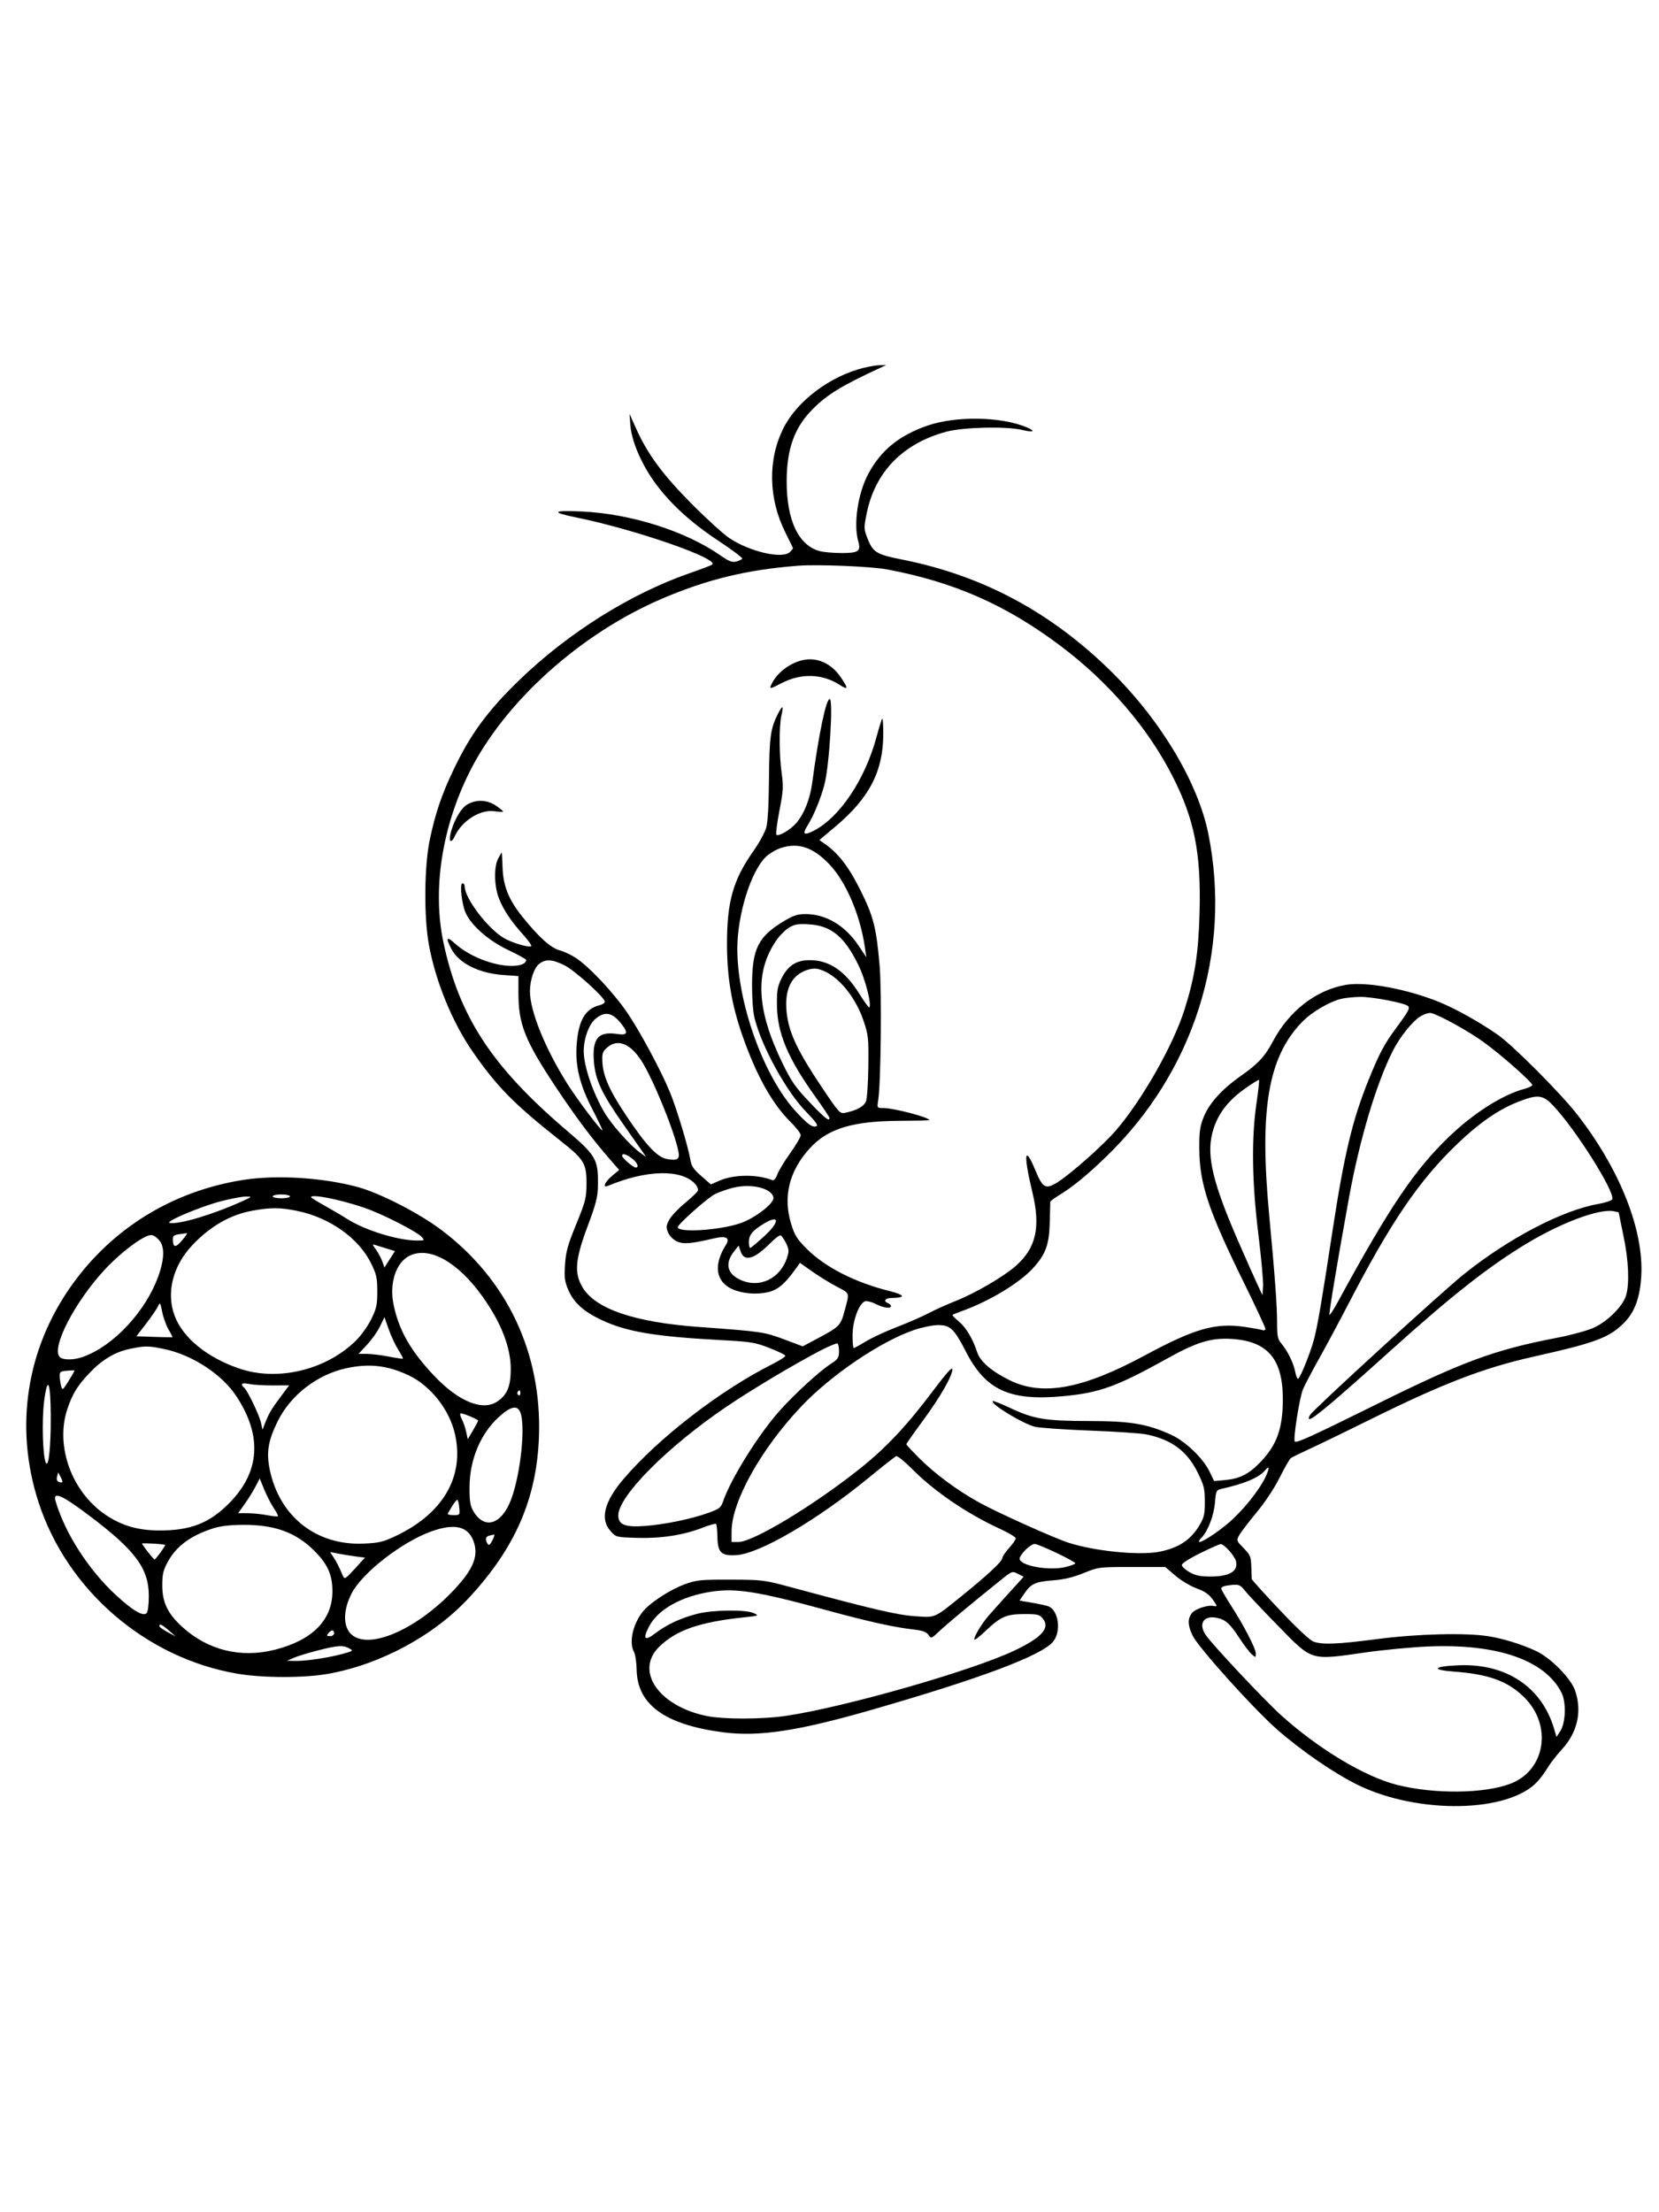 <svg xmlns="http://www.w3.org/2000/svg" width="864" height="1152" viewBox="0 0 864 1152" version="1.1">
	<path d="M 449.916 191.522 C 432.498 195.751, 415.224 208.689, 408.069 222.863 C 399.777 239.289, 400.144 259.604, 409.053 277.370 C 411.224 281.698, 413 285.379, 413 285.549 C 413 285.718, 412.293 286.564, 411.429 287.429 C 407.627 291.230, 390.802 287.433, 380 280.336 C 376.975 278.349, 368.178 270.372, 360.450 262.611 C 345.332 247.427, 337.267 236.524, 331.298 223.198 L 327.850 215.500 328.312 221.548 C 328.909 229.368, 333.675 240.795, 340.259 250.191 C 348.159 261.467, 359.366 271.867, 373.996 281.497 C 381.180 286.227, 386.825 290.475, 386.539 290.937 C 386.253 291.400, 384.830 292.077, 383.377 292.441 C 381.295 292.964, 379.546 292.274, 375.118 289.180 C 357.070 276.571, 328.403 267.497, 303 266.354 C 287.672 265.664, 286.645 266.717, 300 269.434 C 331.135 275.767, 375.743 291.326, 370.760 294.115 C 369.875 294.610, 364.544 296.618, 358.913 298.578 C 328.296 309.236, 295.970 329.524, 270.617 353.995 C 254.031 370.004, 245.035 382.260, 236.118 401 C 230.037 413.778, 226.840 423.181, 223.880 437 C 220.942 450.716, 220.695 477.424, 223.373 492 C 226.894 511.167, 235.514 532.237, 246.101 547.551 C 258.793 565.912, 267.731 574.974, 292.223 594.316 C 304.222 603.792, 305.498 605.932, 305.447 616.500 C 305.411 623.820, 304.956 625.606, 300.096 637.500 C 295.665 648.344, 294.698 651.830, 294.265 658.520 C 293.824 665.352, 294.080 667.315, 295.993 671.762 C 298.830 678.356, 303.849 682.903, 313.167 687.323 C 326.245 693.525, 341.060 696.014, 376 697.880 C 391.016 698.682, 393.242 699.049, 400.750 701.953 C 405.288 703.709, 409 705.557, 409 706.060 C 409 706.563, 405.774 708.599, 401.832 710.585 C 375.012 724.091, 342.845 748.950, 324.775 770.135 C 314.692 781.956, 312.391 791.047, 317.916 797.234 C 320.828 800.495, 320.847 800.500, 331.785 800.835 C 344.309 801.218, 356.090 799.384, 365.967 795.513 C 369.476 794.138, 372.606 793.272, 372.923 793.589 C 373.240 793.906, 373.553 796.839, 373.617 800.107 C 373.784 808.578, 375.571 810.324, 383.554 809.816 C 395.700 809.042, 425.679 791.498, 452.500 769.468 C 459.650 763.596, 466.044 758.572, 466.708 758.304 C 467.373 758.037, 470.973 760.905, 474.708 764.678 C 486.485 776.575, 503.434 788.153, 520.684 796.085 C 525.258 798.188, 529 800.437, 529 801.083 C 529 801.729, 527.425 804.001, 525.500 806.132 C 523.575 808.262, 522 810.634, 522 811.403 C 522 813.050, 514.243 820.283, 501.015 830.970 C 486.244 842.904, 487.424 842.395, 476.313 841.614 C 467.078 840.965, 454.281 837.962, 411 826.288 C 398.032 822.790, 396.831 822.645, 380.500 822.593 C 365.162 822.544, 362.865 822.765, 357 824.862 C 348.904 827.756, 338.140 834.817, 334.449 839.656 C 329.423 846.246, 327.529 855.469, 330.207 860.316 C 330.871 861.517, 331.478 865.650, 331.556 869.500 C 331.924 887.693, 346.285 898.102, 376.500 902.075 C 395.131 904.525, 415.464 901.463, 453.764 890.439 C 510.649 874.065, 542.294 862.193, 548.404 854.932 C 552.899 849.590, 551.278 838.220, 545.761 836.393 C 544.517 835.981, 540.680 835.162, 537.234 834.572 L 530.968 833.500 533.503 829.775 C 536.971 824.678, 539.220 823.656, 548.500 822.953 C 554.102 822.528, 558.846 821.395, 564.326 819.173 C 572.073 816.032, 572.324 816, 589.494 816 L 606.837 816 612.141 820.527 C 615.058 823.017, 620.061 826.009, 623.259 827.175 C 628.489 829.082, 630.556 830.822, 633.337 835.657 C 633.772 836.412, 633.359 836.645, 632.148 836.329 C 629.134 835.540, 622.194 837.884, 620.537 840.251 C 618.445 843.238, 618.607 846.556, 621.095 851.696 C 624.144 857.994, 652.930 889.970, 665.250 900.745 C 678.114 911.995, 695.398 923.826, 707.500 929.665 C 738.998 944.863, 785.664 943.947, 800.593 927.838 C 802.294 926.002, 804.741 922.700, 806.031 920.500 C 807.321 918.300, 810.674 913.986, 813.483 910.914 C 821.555 902.086, 823.992 891.242, 820.333 880.428 C 818.160 874.008, 807.706 863.384, 800 859.766 C 792.561 856.273, 782.852 853.271, 775 852.037 C 763.190 850.180, 738.130 850.821, 717.500 853.507 C 696.592 856.228, 688.887 856.554, 684.181 854.913 C 682.230 854.233, 675.627 848.073, 666.532 838.449 C 658.539 829.992, 651.962 822.718, 651.916 822.286 C 651.870 821.854, 651.758 818.934, 651.666 815.798 C 651.516 810.637, 651.136 809.723, 647.663 806.166 C 643.881 802.294, 643.849 802.196, 645.431 799.369 C 646.313 797.791, 650.389 792.450, 654.488 787.500 C 658.925 782.142, 663.780 774.801, 666.484 769.361 C 668.983 764.335, 671.584 759.810, 672.264 759.306 C 672.944 758.803, 677.325 756.649, 682 754.519 C 686.675 752.390, 700.625 745.628, 713 739.493 C 751.150 720.579, 772.492 712.347, 798.500 706.513 C 831.363 699.141, 838.122 696.602, 845.965 688.680 C 851.343 683.249, 854.088 675.747, 854.755 664.659 C 856.198 640.697, 843.651 608.960, 821.462 580.443 C 812.818 569.334, 787.882 544.302, 780 538.821 C 770.638 532.312, 758.499 525.505, 750.006 522.002 C 733.052 515.011, 711.444 511.004, 700.806 512.877 C 685.295 515.610, 671.399 526.392, 662.943 542.259 C 658.679 550.258, 655.220 553.978, 646.116 560.358 C 636.311 567.229, 629.732 574.540, 626.822 581.798 C 624.932 586.514, 624.545 589.316, 624.586 598 C 624.673 616.422, 629.221 630.101, 647.895 668.095 C 654.003 680.523, 659 691.259, 659 691.952 C 659 692.646, 658.369 692.972, 657.598 692.676 C 656.827 692.380, 652.588 691.610, 648.177 690.965 C 632.988 688.745, 622.144 691.844, 596.239 705.813 C 563.694 723.362, 542.849 727.177, 525.746 718.715 C 516.401 714.092, 510.474 708.986, 508.936 704.234 C 506.673 697.245, 503.077 691.209, 499.340 688.129 C 497.289 686.438, 495.811 684.898, 496.056 684.705 C 496.300 684.512, 498.750 683.534, 501.500 682.530 C 515.542 677.404, 530.835 668.157, 537.840 660.557 C 544.566 653.261, 546.407 648.266, 546.709 636.500 C 546.850 631, 546.974 626.201, 546.983 625.836 C 546.992 625.470, 549.362 623.728, 552.250 621.964 C 558.747 617.996, 566.271 611.816, 575.848 602.584 C 621.693 558.386, 641.572 495.947, 629.361 434.500 C 624.066 407.856, 604.724 375.374, 579.044 350 C 547.587 318.918, 511.988 299.795, 470 291.424 C 456.071 288.647, 454.577 287.695, 451.502 279.644 C 449.903 275.457, 449.894 274.597, 451.371 267.322 C 455.755 245.733, 470.251 230.879, 492.856 224.813 C 501.735 222.430, 524.103 221.912, 532.383 223.897 C 538.385 225.336, 539.599 224.566, 534.612 222.482 C 521.233 216.892, 497.796 216.519, 482.956 221.660 C 468.256 226.752, 458.720 234.544, 452.188 246.799 C 446.768 256.967, 444.401 272.937, 446.980 281.929 C 448.455 287.072, 447.098 288.001, 438.128 287.994 C 433.932 287.991, 428.826 287.524, 426.781 286.956 C 415.778 283.900, 409.654 270.836, 409.692 250.500 C 409.722 233.712, 413.796 222.490, 423.314 212.972 C 430.853 205.433, 438.420 200.802, 458 191.747 L 461.500 190.128 458.500 190.147 C 456.850 190.158, 452.987 190.777, 449.916 191.522 M 415.500 294.609 C 388.887 296.717, 368.662 301.602, 345.143 311.603 C 302.468 329.751, 262.865 365.335, 244.535 402 C 230.076 430.921, 225.116 463.454, 230.974 490.939 C 239.159 529.344, 256.213 555.420, 294.595 588.217 C 310.611 601.902, 311.602 603.629, 311.396 617.500 C 311.309 623.343, 310.426 626.813, 306.052 638.500 C 299.564 655.835, 298.956 662.837, 303.298 670.245 C 309.941 681.582, 330.326 688.554, 364 691.009 C 396.628 693.388, 398.020 693.590, 408.281 697.438 L 418.062 701.107 425.791 696.989 C 436.995 691.019, 437.776 690.256, 439.611 683.500 C 442.542 672.710, 442.823 673.713, 435.832 670.037 C 432.349 668.207, 426.602 664.666, 423.060 662.169 L 416.620 657.628 414.560 660.511 C 408.628 668.813, 404.929 671.873, 399.450 673.010 C 393.456 674.255, 386.208 673.558, 381.223 671.258 C 372.693 667.323, 371.498 658.668, 378.048 648.275 C 380.386 644.565, 378.184 643.377, 371.773 644.890 C 359.811 647.712, 355.849 648.022, 352.436 646.403 C 350.568 645.516, 348.643 643.552, 347.911 641.786 C 346.805 639.115, 346.891 638.246, 348.569 635.156 C 349.631 633.199, 353.268 629.327, 356.651 626.549 C 360.034 623.772, 363.085 620.868, 363.429 620.095 C 363.777 619.315, 363.086 617.656, 361.878 616.370 C 354.709 608.739, 336.538 609.186, 316.750 617.480 C 313.598 618.801, 314.815 615.655, 318.726 612.372 L 322.451 609.244 317.476 603.524 C 308.325 593.005, 299.797 581.623, 289.765 566.542 C 273.404 541.944, 270 533.456, 270 517.249 L 270 508.286 262.250 507.742 C 249.287 506.832, 238.861 501.569, 234.991 493.982 C 232.003 488.125, 232.565 487.375, 236.964 491.349 C 244.308 497.983, 257.017 503, 266.482 503 C 271.131 503, 274 501.803, 274 499.864 C 274 499.459, 269.795 497.136, 264.656 494.701 C 254.630 489.952, 245.789 482.289, 242.613 475.596 C 240.518 471.181, 239.259 460, 240.858 460 C 241.486 460, 242 460.703, 242 461.562 C 242 467.753, 254.057 483.619, 262.500 488.538 C 266.795 491.040, 275.698 493.635, 276.666 492.667 C 276.990 492.343, 275.122 489.706, 272.515 486.806 C 265.991 479.549, 262.036 473.600, 259.769 467.633 C 257.351 461.269, 257.181 451.484, 259.414 447.166 C 260.315 445.425, 261.152 444.002, 261.276 444.004 C 261.399 444.006, 261.597 447.323, 261.716 451.375 C 262.005 461.249, 264.848 468.439, 271.969 477.297 C 280.597 488.031, 286.876 493.675, 291.559 494.907 C 293.792 495.494, 297.617 497.307, 300.059 498.936 C 306.788 503.423, 319.064 516.427, 326.080 526.500 C 332.794 536.139, 344.052 557.001, 348.953 568.886 C 352.335 577.088, 358.447 597.314, 359.488 603.749 C 360.046 607.196, 361.124 608.828, 365.200 612.393 L 370.224 616.789 374.458 614.916 C 382.117 611.528, 394.023 611.385, 402.352 614.582 C 403.065 614.855, 404.110 613.586, 404.843 611.556 C 405.539 609.633, 408.559 604.644, 411.554 600.469 C 414.549 596.294, 417 592.101, 417 591.152 C 417 590.202, 414.719 587.192, 411.932 584.462 C 402.231 574.964, 393.831 559.923, 386.559 539.031 C 381.069 523.260, 378.661 509.001, 378.616 492 C 378.557 469.621, 381.764 458.234, 392.363 443.194 C 395.348 438.959, 398.359 433.470, 399.055 430.997 C 399.862 428.127, 400.379 418.904, 400.483 405.500 C 400.651 383.914, 401.297 379.259, 405.174 371.659 C 407.574 366.955, 408.191 367.254, 406.969 372.528 C 405.708 377.967, 405.771 393.215, 407.093 402.678 C 408.058 409.579, 407.919 411.881, 405.908 422.231 C 404.655 428.684, 403.956 434.289, 404.354 434.688 C 405.443 435.776, 411.809 432.014, 414.740 428.550 C 418.873 423.663, 421.885 415.996, 423.027 407.449 C 426.389 382.288, 430.212 364, 432.110 364 C 434.041 364, 431.925 398.644, 429.398 408.395 C 427.476 415.810, 423.726 424.890, 420.424 430.120 C 417.688 434.455, 418.745 435.217, 423.842 432.582 C 437.277 425.634, 450.431 406.044, 456.385 384.117 C 457.786 378.956, 459.173 374.494, 459.467 374.200 C 459.760 373.907, 460 377.472, 460 382.123 C 460 401.511, 452.820 415.473, 435.233 430.283 L 426.722 437.450 429.611 439.469 C 436.636 444.378, 441.945 451.267, 447.960 463.279 C 454.909 477.158, 456.406 483.016, 458.112 503 C 459.260 516.438, 458.770 563.788, 457.391 572.750 C 456.737 576.997, 456.739 577, 459.921 577 C 465.455 577, 484 581.858, 484 583.308 C 484 583.462, 477.137 583.619, 468.750 583.657 C 444.081 583.768, 431.144 587.694, 421.795 597.905 C 411.071 609.618, 407.696 623.055, 411.954 637.076 C 413.873 643.394, 414.974 645.156, 420.332 650.498 C 429.723 659.861, 445.272 667.793, 462.902 672.214 C 471.487 674.368, 471.993 675.762, 464.250 675.930 C 460.898 676.002, 459.851 677.622, 462.500 678.638 C 463.325 678.955, 464 679.616, 464 680.107 C 464 681.629, 460.104 681.093, 456.018 679.009 C 453.872 677.914, 451.362 677.307, 450.442 677.661 C 447.314 678.861, 444.020 687.869, 444.010 695.250 C 444.004 698.962, 444.279 702, 444.619 702 C 444.960 702, 447.820 700.432, 450.976 698.515 C 454.131 696.598, 461.390 693.232, 467.106 691.036 C 472.823 688.839, 480.200 685.620, 483.500 683.882 C 486.800 682.143, 493.274 679.228, 497.886 677.403 C 507.850 673.460, 522.708 664.779, 529.034 659.206 C 539.585 649.909, 542.030 639.118, 537.693 621 C 532.891 600.945, 533.535 595.717, 539.137 609.272 C 543.063 618.770, 544.545 619.575, 550.821 615.613 C 557.736 611.248, 574.494 596.380, 581.041 588.802 C 594.636 573.067, 610.925 544.463, 616.806 526 C 622.246 508.920, 624.185 496.449, 624.736 475 C 625.526 444.275, 622.098 426.865, 610.890 404.686 C 598.005 379.188, 577.462 355.228, 552.250 336.291 C 523.877 314.980, 496.933 303.107, 462 296.521 C 453.695 294.956, 425.677 293.804, 415.500 294.609 M 417.500 343.892 C 411.031 345.559, 404.914 350.251, 402.122 355.684 C 400.387 359.061, 400.598 359.063, 407.079 355.720 C 417.247 350.476, 428.198 350.802, 437.250 356.619 C 441.774 359.526, 441.940 358.747, 438.040 352.921 C 432.943 345.309, 425.204 341.906, 417.500 343.892 M 243.183 419.030 C 239.788 421.100, 235.858 428.225, 234.512 434.750 C 233.732 438.531, 235.181 439.093, 236.762 435.623 C 240.514 427.388, 250.101 421.338, 257.613 422.465 C 260.026 422.826, 262 422.886, 262 422.597 C 262 422.308, 260.321 420.931, 258.268 419.536 C 253.645 416.395, 247.825 416.200, 243.183 419.030 M 406.754 441.549 C 404.144 442.379, 400.512 444.555, 398.683 446.384 C 390.876 454.190, 384 476.518, 384 494.059 C 384 522.543, 397.793 560.781, 414.625 578.961 C 420.823 585.657, 423.120 587.275, 425.257 586.455 C 426.226 586.083, 424.583 583.805, 419.920 579.058 C 409.545 568.496, 396.598 544.964, 392.928 530 C 392.144 526.802, 391.614 519.477, 391.662 512.500 C 391.790 493.830, 394.927 487.673, 408.441 479.565 C 413.214 476.701, 415.402 476, 419.565 476 C 430.088 476, 440.131 481.957, 447.045 492.298 L 451.191 498.500 450.467 493.500 C 447.995 476.427, 440.538 459.011, 431.828 449.968 C 423.354 441.171, 415.857 438.654, 406.754 441.549 M 410.949 483.040 C 408.996 484.209, 405.963 487.269, 404.209 489.839 C 392.988 506.283, 394.005 525.925, 407.515 553.675 C 412.127 563.149, 414.269 566.231, 421.591 573.925 C 429.596 582.336, 432 584.246, 432 582.193 C 432 581.749, 428.632 576.687, 424.515 570.943 C 410.322 551.142, 404.777 537.911, 404.632 523.500 C 404.555 515.819, 404.905 513.767, 407.021 509.501 C 410.335 502.819, 414.685 500, 421.680 500 C 431.893 500, 440.090 505.559, 447.568 517.557 C 450.146 521.693, 452.464 524.870, 452.718 524.615 C 454.072 523.261, 450.686 510.004, 447.118 502.691 C 439.802 487.695, 432.925 482.030, 421.175 481.318 C 415.677 480.985, 413.874 481.288, 410.949 483.040 M 280.760 501.974 C 278.110 504.058, 276 510.402, 276 516.283 C 276 526.462, 283.916 546.028, 295.446 564.350 C 300.541 572.446, 313.151 589.182, 313.724 588.609 C 313.889 588.444, 311.598 583.620, 308.632 577.889 C 301.862 564.804, 299.473 554.988, 300.336 543.798 C 301.299 531.313, 304.831 525.283, 312.250 523.459 C 313.762 523.087, 315 522.271, 315 521.645 C 315 519.483, 299.330 505.343, 293.978 502.676 C 287.584 499.490, 284.150 499.308, 280.760 501.974 M 418.458 505.840 C 411.049 509.278, 408.141 517.375, 409.982 529.442 C 411.421 538.870, 416.045 548.339, 427.704 565.728 C 437.191 579.877, 437.376 580.077, 440.415 579.429 C 446.401 578.154, 450.008 576.110, 451.034 573.410 C 451.596 571.933, 452.135 563.699, 452.233 555.112 C 452.400 540.536, 452.232 538.969, 449.710 531.500 C 445.047 517.687, 434.687 506.164, 425.431 504.494 C 423.652 504.172, 420.912 504.702, 418.458 505.840 M 698.618 520.112 C 692.376 521.578, 683.093 527.048, 678.115 532.193 C 660.439 550.466, 655.808 577.561, 660.967 632.536 C 664 664.861, 665.095 679.754, 665.098 688.733 C 665.100 695.871, 665.408 697.333, 667.413 699.733 C 670.611 703.557, 673.699 709.880, 674.528 714.297 C 674.910 716.333, 675.560 718, 675.973 718 C 676.994 718, 682.330 704.875, 684.306 697.500 C 686.176 690.523, 688.357 677.756, 693.990 640.816 C 699.988 601.491, 704.270 583.479, 712.475 563.063 C 718.201 548.814, 720.848 543.789, 726.994 535.500 C 733.494 526.733, 734.422 525.022, 733.293 523.893 C 731.716 522.316, 714.696 519.041, 708.500 519.122 C 705.200 519.165, 700.753 519.611, 698.618 520.112 M 739.752 529.286 C 735.610 531.786, 729.084 539.927, 725.409 547.180 C 716.797 564.175, 708.080 593.329, 702.589 623.500 C 696.676 655.989, 691.952 684.285, 692.369 684.703 C 692.616 684.949, 694.491 682.080, 696.535 678.326 C 723.661 628.523, 736.491 609.452, 754.643 591.953 C 767.309 579.743, 782.457 570.108, 793.782 567.059 C 796.102 566.434, 798 565.524, 798 565.037 C 798 563.549, 781.347 548.869, 772.392 542.462 C 764.520 536.830, 750.065 528.827, 745.500 527.573 C 744.344 527.256, 741.918 527.979, 739.752 529.286 M 310.093 530.575 C 306.667 533.458, 303.993 540.871, 304.012 547.432 C 304.034 555.148, 308.622 568.732, 314.770 579.289 C 318.378 585.484, 328.318 596.677, 333.403 600.270 L 336.500 602.459 335 600.284 C 334.175 599.088, 329.559 592.502, 324.741 585.648 C 313.409 569.525, 310.020 562.306, 309.297 552.744 C 308.385 540.690, 311.573 536.959, 321.513 538.450 C 326.775 539.239, 327.331 537.994, 323.773 533.385 C 319.003 527.203, 315.062 526.394, 310.093 530.575 M 316.306 545.414 C 313.864 547.515, 313.526 548.468, 313.704 552.753 C 314.013 560.227, 317.323 567.746, 326.087 580.887 C 336.347 596.270, 342.275 602.615, 347.242 603.530 C 352.747 604.544, 354.087 603.723, 353.348 599.788 C 351.412 589.482, 339.949 561.385, 333.928 552.187 C 328.133 543.336, 321.627 540.836, 316.306 545.414 M 647.898 567.243 C 638.957 573.645, 633.712 580.870, 631.376 590 C 628.269 602.145, 631.734 616.401, 645.353 647.500 C 649.448 656.850, 653.856 666.750, 655.149 669.500 L 657.500 674.500 657.803 669.795 C 657.970 667.207, 656.869 655.057, 655.358 642.795 C 652.019 615.713, 651.685 592.861, 654.360 574.634 C 655.318 568.108, 655.918 562.585, 655.694 562.360 C 655.469 562.136, 651.962 564.333, 647.898 567.243 M 790.353 573.889 C 780.435 577.803, 770.376 584.757, 759.258 595.386 C 739.032 614.722, 724.416 636.188, 701.984 679.500 C 697.427 688.300, 690.663 700.914, 686.954 707.530 C 683.245 714.147, 679.475 721.321, 678.576 723.473 C 676.767 727.803, 673.342 749.676, 674.321 750.654 C 675.255 751.588, 682.446 748.304, 718.500 730.475 C 762.431 708.752, 778.618 702.835, 811.278 696.562 C 818.262 695.220, 826.669 692.914, 829.961 691.437 C 837.266 688.159, 845.339 680.043, 846.905 674.405 C 848.681 668.009, 848.143 656.265, 845.492 643.522 C 844.121 636.935, 843 631.474, 843 631.389 C 843 631.303, 841.818 631.007, 840.373 630.731 C 832.863 629.295, 812.899 636.752, 794.717 647.784 C 775.010 659.741, 755.766 674.906, 724.015 703.500 C 694.935 729.690, 683.890 739, 681.902 739 C 681.396 739, 681.549 738.039, 682.242 736.864 C 683.911 734.030, 750.922 672.728, 762.462 663.478 C 785.825 644.751, 813.721 630.197, 832.534 626.921 C 836.174 626.287, 839.373 625.191, 839.644 624.485 C 841.131 620.611, 820.308 587.662, 808.747 575.597 C 803.392 570.008, 800.799 569.767, 790.353 573.889 M 324 601.911 C 324 603.020, 329.787 608, 331.077 608 C 333.023 608, 331.872 605.282, 329.040 603.188 C 325.918 600.880, 324 600.394, 324 601.911 M 126.500 614.465 C 89.800 620.279, 58.338 639.677, 37.154 669.551 C 13.645 702.704, 7.468 743.441, 20.063 782.258 C 34.923 828.052, 75.808 863.348, 123.500 871.554 C 136.752 873.835, 158.452 873.866, 170.961 871.624 C 198.035 866.770, 225.676 851.914, 243.859 832.444 C 268.247 806.329, 279.574 780.362, 280.694 748 C 282.199 704.495, 264.139 666.314, 229.830 640.469 C 218.193 631.703, 197.791 621.242, 186.269 618.133 C 167.912 613.180, 143.912 611.707, 126.500 614.465 M 381.760 618.520 C 378.603 619.306, 374.328 620.821, 372.260 621.887 C 368.293 623.932, 353 637.551, 353 639.038 C 353 642.050, 374.644 640.702, 385.500 637.014 C 393.116 634.426, 403.235 626.628, 402.803 623.677 C 402.086 618.772, 391.335 616.137, 381.760 618.520 M 142 623 C 142 623.550, 144.025 624, 146.500 624 C 148.975 624, 151 623.550, 151 623 C 151 622.450, 148.975 622, 146.500 622 C 144.025 622, 142 622.450, 142 623 M 115.265 625.485 C 104.460 628.278, 85.538 636.267, 88.396 636.829 C 93.132 637.762, 110.938 632.448, 126.029 625.599 C 131.461 623.133, 131.475 623.115, 128 623.107 C 126.075 623.102, 120.344 624.172, 115.265 625.485 M 162 623.451 C 162 623.699, 165.037 625.589, 168.750 627.651 C 172.463 629.713, 177.887 632.914, 180.803 634.765 C 190.165 640.705, 207.330 646, 217.220 646 C 221.219 646, 221.270 645.956, 219.536 644.040 C 217.511 641.802, 203.635 634.470, 194 630.546 C 182.382 625.814, 162 621.295, 162 623.451 M 131.378 630.473 C 119.947 632.548, 109.460 638.570, 100.196 648.379 C 89.953 659.224, 86.444 673.250, 90.972 685.247 C 95.289 696.682, 107.800 706.900, 124.500 712.629 C 144.511 719.492, 169.590 713.537, 185.302 698.190 C 187.943 695.611, 191.543 690.583, 193.302 687.018 C 196.105 681.337, 196.498 679.540, 196.487 672.471 C 196.476 665.407, 196.070 663.585, 193.225 657.806 C 186.794 644.743, 171.653 634.014, 154.792 630.573 C 145.762 628.730, 141.091 628.710, 131.378 630.473 M 398 637.109 C 391.922 640.758, 390 643.076, 390 646.758 C 390 648.633, 390.382 650.017, 390.850 649.833 C 391.317 649.650, 394.467 646.982, 397.850 643.904 C 406.098 636.400, 406.191 632.191, 398 637.109 M 93.250 642.723 C 90.691 643.041, 90.003 643.592, 90.015 645.313 C 90.047 649.776, 91.437 649.952, 94.819 645.924 C 96.630 643.766, 97.750 642.072, 97.306 642.160 C 96.863 642.248, 95.037 642.502, 93.250 642.723 M 74.500 644.690 C 69.027 647.627, 60.317 654.848, 54.220 661.501 C 38.777 678.354, 26.838 701.485, 30.996 706.495 C 32.533 708.347, 38.187 708.381, 43.266 706.568 C 59.188 700.887, 76.049 682.742, 82.567 664.275 C 85.792 655.136, 85.785 648.694, 82.545 645.455 C 79.694 642.603, 78.585 642.498, 74.500 644.690 M 400.990 647.522 C 392.866 655.715, 387.659 657.190, 385.790 651.829 L 384.685 648.657 382.371 651.559 C 377.465 657.712, 378.548 663.134, 385.326 666.351 C 395.409 671.135, 406.357 665.976, 409.956 654.744 C 410.988 651.523, 410.898 650.463, 409.330 647.299 C 408.323 645.269, 407.046 643.470, 406.490 643.301 C 405.935 643.132, 403.460 645.031, 400.990 647.522 M 195.887 650.841 C 197.089 652.530, 198.555 655.295, 199.145 656.986 L 200.216 660.060 202.949 655.780 L 205.682 651.500 201.701 650.273 C 199.511 649.598, 196.815 648.759, 195.710 648.408 C 193.762 647.790, 193.767 647.865, 195.887 650.841 M 213.500 653.816 C 206.249 657.227, 202.635 668.106, 204.987 679.438 C 207.767 692.831, 213.854 703.487, 226.131 716.457 C 238.817 729.859, 251.380 734.967, 259 729.823 C 264.159 726.340, 265.997 721.898, 265.998 712.907 C 266.001 701.638, 261.018 688.837, 251.331 675.227 C 238.573 657.302, 223.828 648.957, 213.500 653.816 M 82.323 680.192 C 81.727 681.498, 78.948 685.558, 76.146 689.213 L 71.052 695.859 80.276 696.180 C 85.349 696.356, 89.631 696.445, 89.791 696.376 C 89.950 696.308, 89.063 694.526, 87.818 692.416 C 86.573 690.306, 85.071 686.157, 84.480 683.198 C 83.488 678.233, 83.321 678, 82.323 680.192 M 197.910 690.699 C 196.636 693.339, 193.598 697.638, 191.159 700.250 L 186.726 705 191.113 705.037 C 193.526 705.057, 198.650 705.687, 202.500 706.436 C 206.350 707.185, 209.645 707.661, 209.822 707.494 C 209.999 707.326, 208.907 705.234, 207.394 702.844 C 205.882 700.455, 203.651 695.664, 202.436 692.199 L 200.228 685.897 197.910 690.699 M 476.075 692.580 C 458.620 698.525, 432.815 716.006, 417.309 732.390 C 396.233 754.659, 381 781.998, 381 797.552 L 381 803 384.509 803 C 392.253 803, 424.026 783.805, 448.111 764.576 C 461.424 753.947, 472.310 742.359, 485.605 724.664 C 492.753 715.150, 496 711.513, 496 713.018 C 496 716.511, 489.647 727.571, 480.501 740 C 475.847 746.325, 472.030 751.753, 472.020 752.063 C 472.009 752.372, 475.038 755.650, 478.750 759.347 C 487.065 767.627, 498.326 775.964, 509.797 782.331 C 519.329 787.623, 548.542 800.780, 556.521 803.376 C 569.906 807.729, 593.070 810.068, 603.449 808.114 C 613.801 806.165, 620.132 801.989, 624.845 794 C 627.101 790.177, 627.496 788.356, 627.474 781.896 C 627.451 775.148, 627.024 773.434, 623.688 766.683 C 618.206 755.590, 609.937 749.508, 596.833 746.931 C 593.900 746.354, 580.700 745.469, 567.500 744.965 C 554.300 744.461, 541.475 743.566, 539 742.975 C 532.856 741.509, 515.622 731.045, 517.030 729.637 C 517.305 729.362, 521.348 730.943, 526.015 733.151 C 538.309 738.967, 544.291 739.962, 567.060 739.983 C 588.666 740.002, 597.264 741.428, 609.782 747.071 C 617.332 750.475, 626.550 759.296, 629.955 766.375 L 632.300 771.251 638.025 770.731 C 645.491 770.054, 650.147 767.754, 655.916 761.893 C 664.902 752.765, 668.071 744.131, 668.096 728.716 C 668.129 707.738, 660.249 698.418, 641.490 697.248 C 630.814 696.582, 623.378 698.816, 608.254 707.234 C 581.681 722.024, 572.767 725.267, 553.782 727.052 C 525.865 729.676, 513.382 723.975, 503.051 703.883 C 496.923 691.964, 494.863 689.994, 488.563 690.026 C 485.778 690.040, 480.159 691.189, 476.075 692.580 M 427.437 703.218 C 413.965 710.187, 391.104 723.849, 378 732.763 C 347.343 753.617, 322 779.143, 322 789.168 C 322 793.990, 325.568 795.406, 335.798 794.645 C 346.227 793.869, 360.122 791.006, 368.908 787.822 C 374.620 785.752, 375.454 785.101, 376.580 781.825 C 380.701 769.837, 395.397 746.379, 406.403 734.221 C 414.457 725.324, 427.031 713.845, 432.713 710.202 C 436.397 707.840, 436.932 707.036, 436.963 703.809 C 436.984 701.779, 436.634 699.892, 436.187 699.615 C 435.739 699.339, 431.802 700.960, 427.437 703.218 M 67.155 702.536 C 59.553 704.186, 52.964 708.218, 46.331 715.278 C 40.178 721.827, 37.722 725.854, 35.085 733.718 C 28.625 752.984, 37.375 777.071, 55.141 788.935 C 63.611 794.592, 72.059 797.003, 83.355 796.988 C 99.241 796.968, 108.935 793.188, 119.073 783.064 C 135.360 766.799, 136.763 748.034, 123.245 727.279 C 115.733 715.746, 100.259 705.587, 85.500 702.499 C 77.121 700.746, 75.386 700.750, 67.155 702.536 M 180.319 712.503 C 165.116 715.807, 151.275 726.546, 144.553 740.252 C 139.612 750.325, 138.635 756.373, 140.500 765.349 C 145.578 789.799, 164.786 804.904, 189.429 803.826 C 197.409 803.477, 199.542 802.965, 206.225 799.791 C 230.698 788.169, 241.846 769.079, 237.015 747.068 C 234.191 734.204, 224.320 721.611, 212.806 716.183 C 201.787 710.988, 192.254 709.908, 180.319 712.503 M 34.750 713.810 C 31.393 714.088, 31.010 714.403, 31.100 716.810 C 31.155 718.290, 31.500 720.573, 31.867 721.883 C 32.489 724.104, 32.759 723.907, 35.806 719.005 C 37.605 716.111, 38.947 713.689, 38.788 713.622 C 38.630 713.555, 36.813 713.640, 34.750 713.810 M 23.003 729.477 C 21.683 739.453, 22.246 758.830, 23.945 761.866 C 25.348 764.373, 26.507 753.034, 26.436 737.494 C 26.354 719.464, 24.807 715.851, 23.003 729.477 M 126 720.896 C 126 721.438, 126.461 722.167, 127.025 722.515 C 128.593 723.484, 134.928 736.542, 135.877 740.760 L 136.718 744.500 137.880 741.500 C 139.936 736.189, 141.409 733.662, 146.054 727.477 L 150.608 721.413 142.054 721.456 C 137.349 721.480, 131.813 721.142, 129.750 720.705 C 127.414 720.209, 126 720.281, 126 720.896 M 269.543 724.931 C 269.226 725.443, 269.425 726.144, 269.984 726.490 C 270.543 726.835, 271 726.416, 271 725.559 C 271 723.802, 270.400 723.544, 269.543 724.931 M 259.748 737.947 C 250.174 746.697, 244.575 760.145, 244.529 774.500 C 244.505 781.807, 244.886 784.156, 246.550 786.990 C 252.254 796.699, 261.201 793.961, 266.123 781 C 271.065 767.985, 273.780 742.813, 271.025 735.565 C 269.482 731.508, 265.985 732.247, 259.748 737.947 M 240.483 738.968 C 241.327 740.600, 242.375 743.637, 242.811 745.718 L 243.604 749.500 246.302 744.912 C 247.786 742.389, 249 740.075, 249 739.771 C 249 739.137, 241.474 736, 239.954 736 C 239.399 736, 239.636 737.329, 240.483 738.968 M 658.972 765.533 C 655.717 769.455, 648.441 772.559, 635.888 775.382 C 633.482 775.922, 633.236 776.468, 632.768 782.296 C 632.221 789.114, 629.193 797.101, 625.777 800.738 C 620.645 806.200, 630.508 800.865, 639.500 793.314 C 646.994 787.021, 655.717 776.241, 659.061 769.140 C 661.222 764.549, 661.181 762.872, 658.972 765.533 M 29.726 768.938 C 29.358 770.345, 29.677 771.322, 30.621 771.685 C 32.748 772.501, 33.003 771.809, 31.567 769.125 L 30.298 766.754 29.726 768.938 M 133.029 774.194 C 131.802 776.562, 129.269 780.638, 127.400 783.250 L 124.003 788 128.865 788 C 131.539 788, 136.111 788.452, 139.025 789.005 C 141.939 789.557, 144.510 789.824, 144.737 789.597 C 144.964 789.369, 143.956 787.380, 142.497 785.175 C 141.038 782.970, 138.813 778.629, 137.552 775.527 L 135.260 769.888 133.029 774.194 M 28.953 781.750 C 33.916 798.533, 46.129 817.516, 60.446 830.698 C 69.193 838.753, 74.518 841.882, 76.354 840.046 C 77.017 839.383, 77.500 835.655, 77.500 831.200 C 77.500 816.846, 70.699 807.582, 46.982 789.627 C 32.173 778.416, 27.343 776.306, 28.953 781.750 M 235.524 784.256 C 234.438 786.040, 233.388 787.837, 233.191 788.250 C 232.994 788.663, 234.345 789, 236.193 789 C 239.510 789, 239.548 788.949, 239.171 785 C 238.962 782.800, 238.500 781.003, 238.145 781.006 C 237.790 781.010, 236.611 782.472, 235.524 784.256 M 111 795.882 C 99.324 799.650, 91.925 805.079, 87.487 813.136 C 85.014 817.625, 84.530 819.641, 84.516 825.500 C 84.496 834.375, 87.305 840.250, 94.879 847.172 C 108.225 859.370, 125.485 863.607, 143.282 859.056 C 162.816 854.060, 173.125 843.556, 173.125 828.648 C 173.125 820.080, 170.634 814.503, 163.715 807.585 C 154.107 797.977, 143.086 793.965, 126.540 794.054 C 119.787 794.090, 114.699 794.689, 111 795.882 M 224.866 797.384 C 209.503 802.807, 188.591 819.040, 183.098 829.808 C 178.156 839.495, 178.649 848.551, 184.311 852.106 C 194.394 858.437, 217.914 847.555, 236.320 828.044 C 246.743 816.994, 249.524 809.848, 246.418 802.087 C 243.482 794.748, 236.593 793.244, 224.866 797.384 M 254.750 799.689 C 252.840 800.188, 252.536 801.719, 253.914 803.896 C 254.596 804.972, 255.171 804.571, 256.425 802.146 C 257.319 800.416, 257.702 799.052, 257.276 799.116 C 256.849 799.180, 255.713 799.438, 254.750 799.689 M 73.998 803.759 C 74.003 804.475, 79.946 812.102, 80.494 812.096 C 81.087 812.089, 86 805.351, 86 804.544 C 86 804.343, 83.299 804.025, 79.998 803.839 C 76.697 803.652, 73.997 803.616, 73.998 803.759 M 534.077 807.077 C 532.385 808.769, 531 810.817, 531 811.628 C 531 815.322, 546.168 818.119, 554.876 816.030 C 557.694 815.354, 560 814.473, 560 814.073 C 560 813.079, 540.913 803.996, 538.827 803.998 C 537.907 803.999, 535.769 805.385, 534.077 807.077 M 625 808.824 C 619.437 811.562, 615.500 814.108, 615.500 814.968 C 615.500 815.776, 617.300 817.456, 619.500 818.702 C 622.601 820.458, 625.073 820.967, 630.500 820.969 C 640.422 820.971, 645.032 818.149, 643.670 812.905 C 642.935 810.071, 637.426 803.968, 635.699 804.074 C 635.040 804.115, 630.225 806.252, 625 808.824 M 173.653 810.862 C 175.283 813.338, 176.419 815.582, 178.590 820.607 C 179.438 822.571, 179.860 822.320, 184.791 816.924 L 190.081 811.135 185.291 810.505 C 182.656 810.158, 178.569 809.503, 176.209 809.050 L 171.917 808.225 173.653 810.862 M 521.325 822.705 C 505.542 835.381, 493.086 845.742, 489.244 849.388 C 485.046 853.373, 484.968 853.400, 483.531 851.347 C 482.437 849.786, 480.504 849.090, 475.787 848.557 C 465.683 847.417, 451.897 844.355, 430.491 838.494 C 394.833 828.733, 383.188 826.872, 370.306 828.880 C 354.642 831.321, 342.497 838.186, 337.899 847.197 C 334.611 853.643, 335.741 854.753, 341.281 850.517 C 347.178 846.008, 354.476 842.609, 363 840.402 C 371.099 838.305, 388.216 838.080, 392.500 840.014 C 395.423 841.334, 395.296 841.390, 387.500 842.217 C 364.443 844.663, 352.411 848.801, 343.507 857.345 C 330.430 869.895, 342.704 888.227, 367.734 893.532 C 376.554 895.401, 396.828 895.386, 409.500 893.501 C 440.173 888.939, 506.522 869.946, 528.500 859.437 C 542.662 852.665, 547.026 847.723, 543.112 842.889 C 541.366 840.734, 540.408 840.502, 533.338 840.520 C 524.117 840.543, 521.176 841.829, 513.297 849.281 C 510.371 852.047, 507.769 854.102, 507.513 853.846 C 506.736 853.070, 511.048 845.757, 514.886 841.343 C 516.874 839.056, 521.788 833.569, 525.806 829.148 L 533.113 821.110 530.132 819.568 C 527.192 818.048, 527.069 818.092, 521.325 822.705 M 638.750 825.716 C 637.237 825.945, 636 826.587, 636 827.141 C 636 827.696, 638.057 831.330, 640.571 835.216 C 647.525 845.965, 654 858.392, 654 860.987 C 654 863.288, 653.980 863.292, 651.848 861.405 C 650.665 860.357, 647.730 856.481, 645.327 852.792 C 640.490 845.366, 638.113 843.299, 633.390 842.413 C 626.849 841.186, 624.073 845.559, 627.803 851.214 C 631.124 856.250, 658.814 885.710, 667.691 893.652 C 687.109 911.024, 710.819 925.212, 727.500 929.441 C 746.750 934.321, 772.651 934.096, 786.466 928.927 C 804.953 922.010, 808.679 898.304, 793.585 883.635 C 785.086 875.374, 775.239 871.815, 757.163 870.469 C 744.920 869.558, 746.381 867.713, 759.765 867.185 C 784.577 866.206, 803.048 878.584, 809.428 900.465 L 810.604 904.500 812.529 901.579 C 815.442 897.159, 815.792 886.472, 813.190 881.373 C 804.575 864.485, 779.815 855.899, 744 857.379 C 735.475 857.731, 720.630 859.140, 711.010 860.510 C 681.965 864.645, 683.747 865.202, 665.146 846.179 C 657.251 838.106, 649.660 830.038, 648.277 828.250 C 645.780 825.022, 644.891 824.786, 638.750 825.716 M 83 846.816 C 83 847.265, 84.912 848.652, 87.250 849.898 L 91.500 852.165 88 849.110 C 84.446 846.007, 83 845.344, 83 846.816 M 171 850.500 C 169.960 851.753, 170.104 852, 171.878 852 C 173.098 852, 174 851.362, 174 850.500 C 174 849.675, 173.605 849, 173.122 849 C 172.640 849, 171.685 849.675, 171 850.500 M 165.500 859.461 C 160.550 860.728, 154.925 862.456, 153 863.301 L 149.500 864.837 153.808 864.918 C 159.331 865.023, 170.857 863.310, 178.352 861.271 C 183.961 859.745, 184.106 859.625, 181.852 858.375 C 178.649 856.599, 175.996 856.775, 165.500 859.461" stroke="none" fill="black" fill-rule="evenodd"/>
</svg>